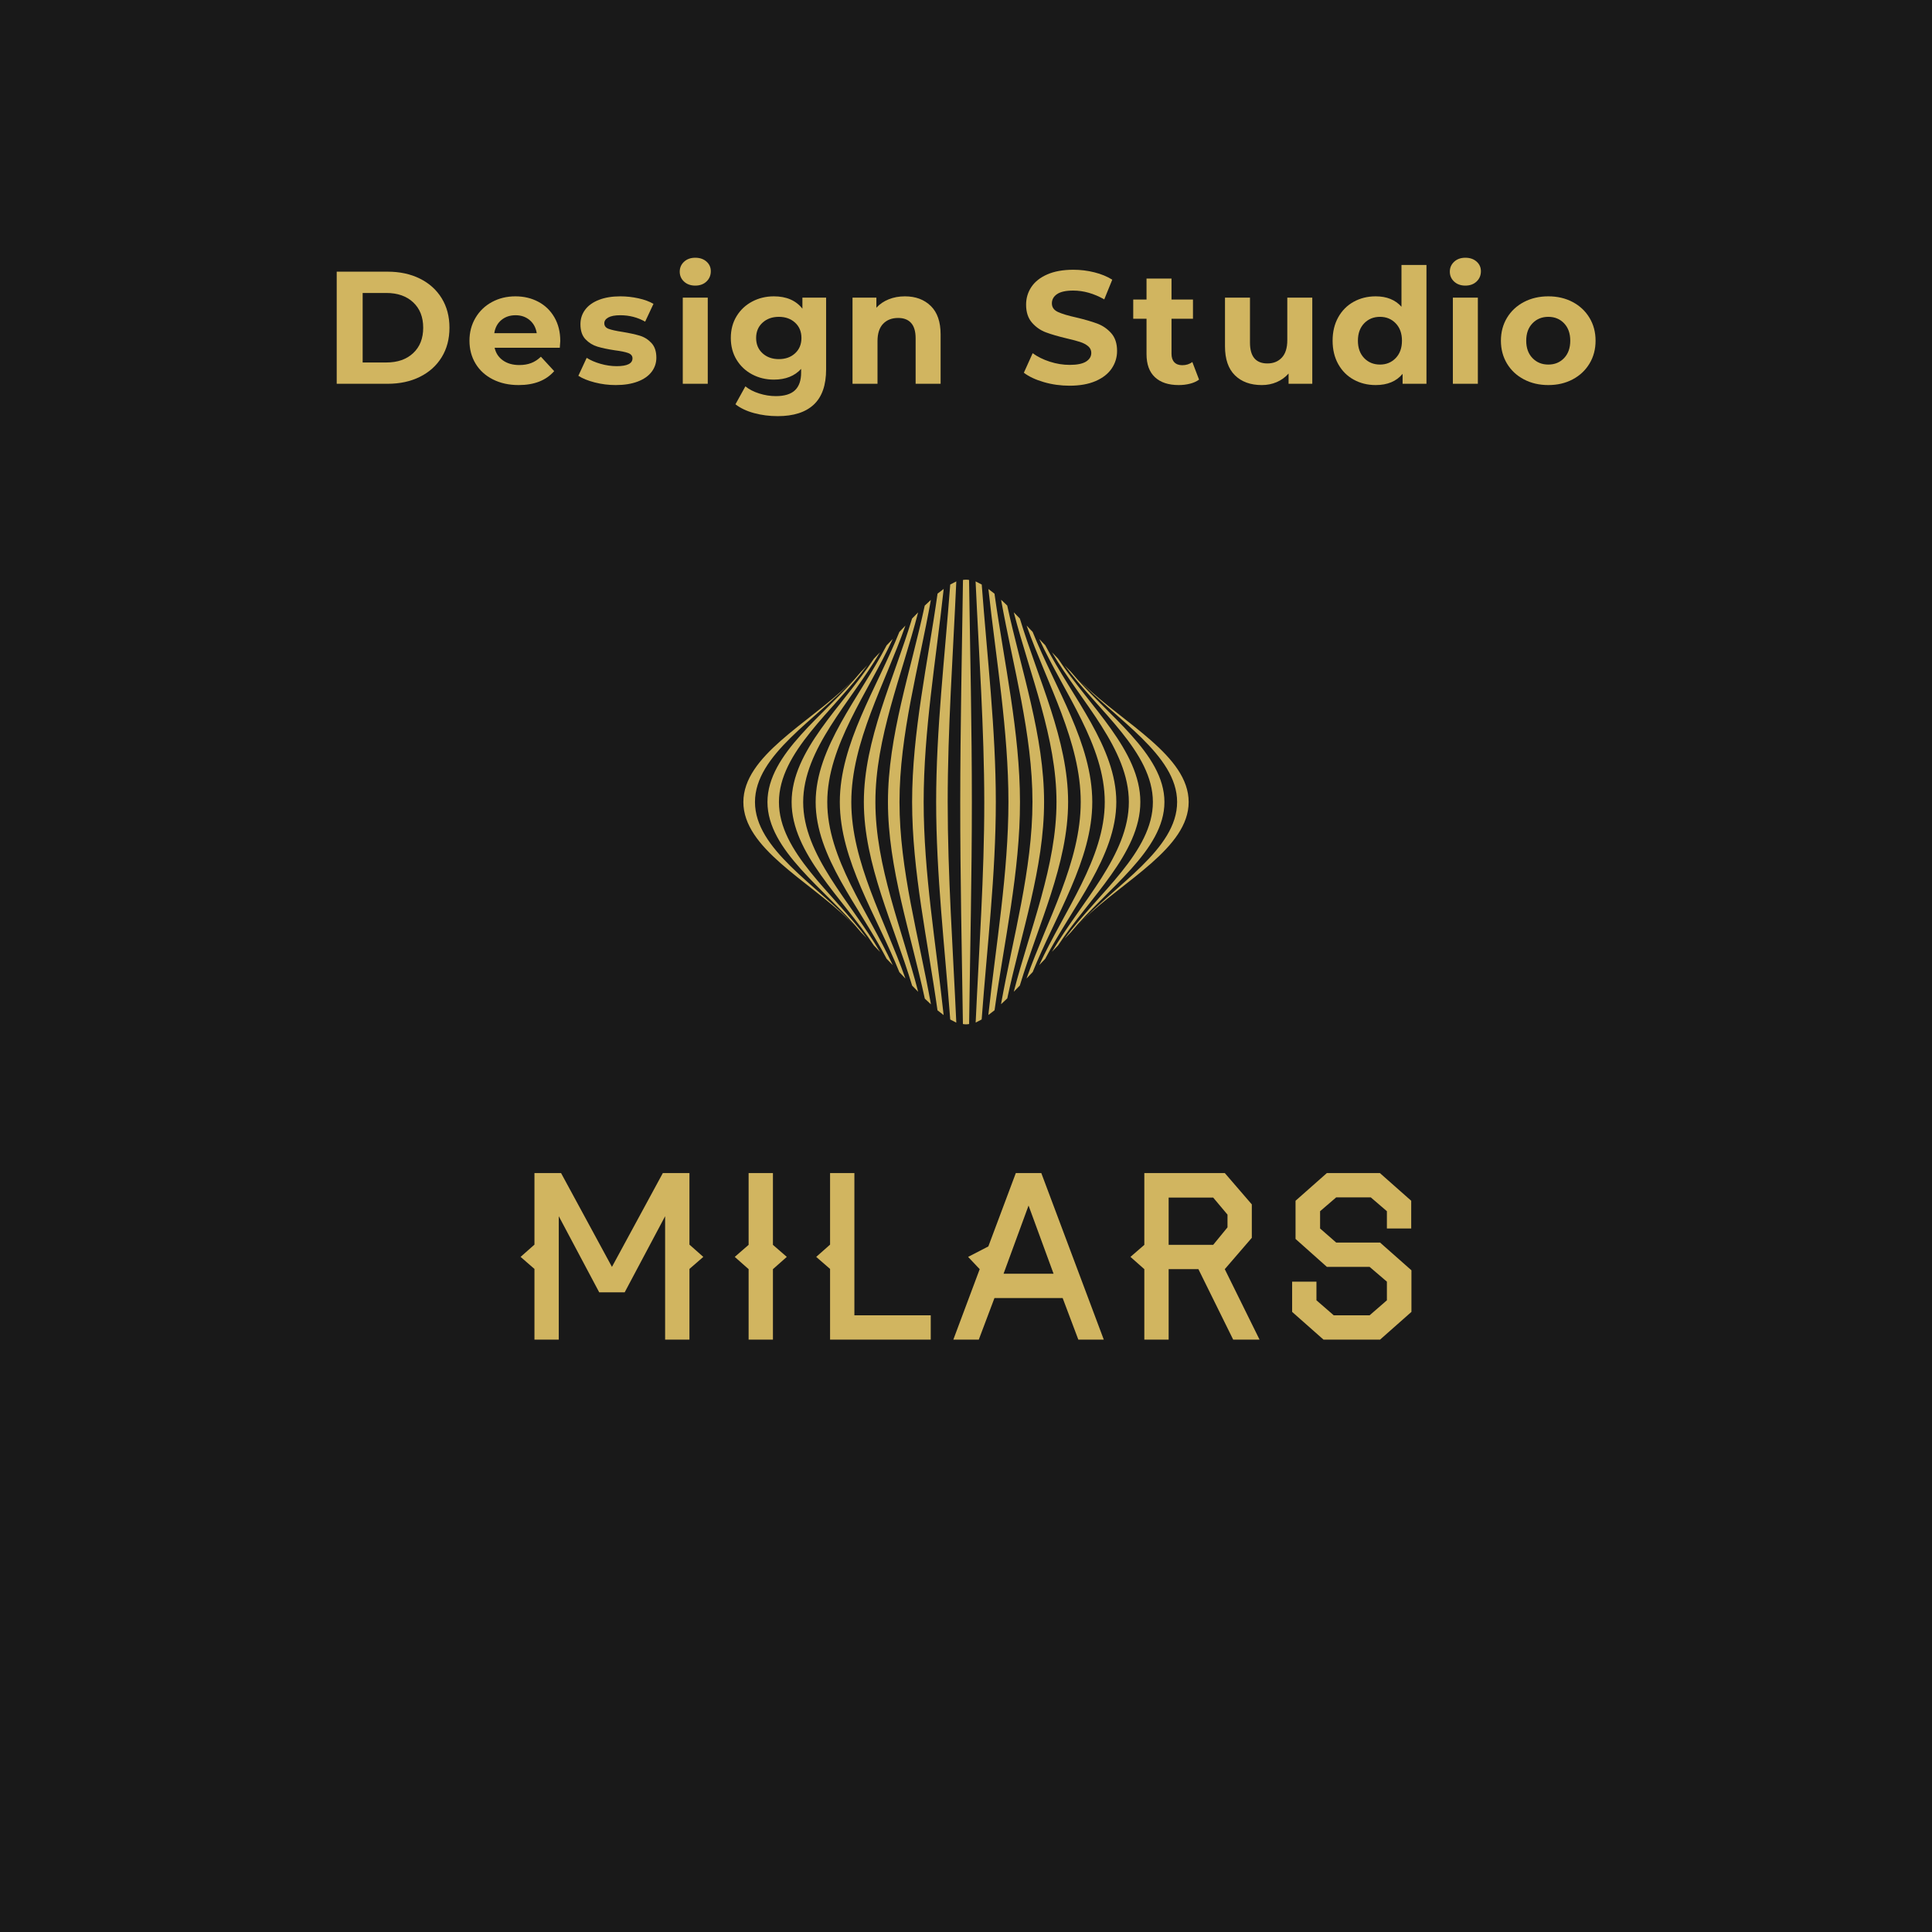 <?xml version="1.0" encoding="UTF-8"?> <svg xmlns="http://www.w3.org/2000/svg" xmlns:xlink="http://www.w3.org/1999/xlink" width="512" height="512"> <g> <rect height="512" width="512" x="0" y="0" id="62014f909923763295106340" fill="#191919"></rect> <g id="62014f909099531780641411" transform="matrix(1.769,0,0,1.769,196.999,153.618)"> <g> <path d="M 50.96 50.92C 50.66 51.22 50.35 51.54 50.05 51.85C 55.78 45.67 64.99 40.37 64.98 33.3C 64.97 26.24 55.78 20.95 50.05 14.78C 50.36 15.09 50.66 15.41 50.97 15.7C 57 21.56 66.7 26.4 66.71 33.3C 66.72 40.19 57 45.04 50.96 50.91L 50.96 50.92L 50.96 50.92z M 16.66 51.84C 16.36 51.53 16.05 51.22 15.75 50.92C 9.7 45.05 -0.01 40.2 0 33.31C 0.01 26.41 9.72 21.57 15.74 15.71C 16.05 15.4 16.36 15.09 16.66 14.78C 10.94 20.95 1.74 26.24 1.74 33.31C 1.74 40.37 10.94 45.67 16.67 51.85L 16.66 51.84L 16.66 51.84z M 18.57 53.79C 18.26 53.48 17.96 53.16 17.65 52.85C 12.27 46.33 3.61 40.57 3.61 33.31C 3.62 26.04 12.27 20.28 17.64 13.78C 17.95 13.47 18.25 13.15 18.55 12.84C 13.5 19.66 5.34 25.84 5.33 33.31C 5.32 40.78 13.48 46.96 18.55 53.79L 18.57 53.79L 18.57 53.79z M 20.47 55.76C 20.17 55.45 19.86 55.13 19.56 54.81C 14.83 47.64 7.22 41.01 7.23 33.31C 7.23 25.61 14.84 18.98 19.56 11.83C 19.87 11.51 20.17 11.19 20.47 10.88C 16.06 18.36 8.96 25.39 8.96 33.32C 8.96 41.25 16.06 48.28 20.48 55.77L 20.47 55.76L 20.47 55.76z M 22.38 57.75C 22.07 57.43 21.77 57.11 21.46 56.79C 17.38 48.96 10.82 41.49 10.83 33.31C 10.84 25.11 17.39 17.66 21.46 9.84C 21.77 9.52 22.07 9.2 22.38 8.88C 18.63 17.02 12.58 24.86 12.57 33.31C 12.56 41.75 18.61 49.6 22.38 57.75L 22.38 57.75L 22.38 57.75z M 24.28 59.76C 23.98 59.45 23.68 59.12 23.37 58.8C 19.95 50.3 14.45 42.04 14.45 33.31C 14.45 24.57 19.96 16.32 23.37 7.83C 23.68 7.51 23.98 7.19 24.28 6.87C 21.18 15.68 16.18 24.3 16.17 33.31C 16.17 42.31 21.16 50.94 24.28 59.76L 24.28 59.76z M 26.19 61.74C 25.88 61.43 25.58 61.12 25.28 60.81C 22.51 51.64 18.05 42.62 18.05 33.31C 18.05 24 22.51 14.98 25.27 5.83C 25.58 5.52 25.88 5.21 26.18 4.9C 23.73 14.37 19.77 23.73 19.78 33.32C 19.78 42.9 23.73 52.27 26.19 61.75L 26.19 61.74L 26.19 61.74z M 28.09 63.61C 27.79 63.33 27.49 63.04 27.18 62.76C 25.06 52.94 21.66 43.2 21.66 33.31C 21.66 23.43 25.07 13.69 27.17 3.89C 27.48 3.6 27.78 3.31 28.09 3.03C 26.29 13.12 23.39 23.16 23.39 33.31C 23.39 43.46 26.29 53.51 28.1 63.62L 28.09 63.61L 28.09 63.61z M 29.99 65.22C 29.7 64.99 29.39 64.75 29.08 64.51C 27.62 54.1 25.28 43.72 25.28 33.29C 25.28 22.85 27.63 12.48 29.09 2.09C 29.4 1.85 29.7 1.63 30.01 1.39C 28.86 12.02 27.01 22.64 27.01 33.3C 27.01 43.95 28.86 54.58 30 65.22L 29.99 65.22L 29.99 65.22z M 31.9 66.36C 31.59 66.2 31.29 66.05 30.99 65.89C 30.17 55.02 28.88 44.16 28.88 33.3C 28.88 22.44 30.18 11.58 30.99 0.73C 31.3 0.57 31.61 0.41 31.9 0.26C 31.41 11.27 30.61 22.29 30.61 33.3C 30.61 44.31 31.4 55.33 31.9 66.36L 31.9 66.36z M 33.81 66.57C 33.5 66.63 33.2 66.63 32.89 66.57C 32.73 55.47 32.48 44.38 32.49 33.3C 32.5 22.21 32.74 11.12 32.9 0.04C 33.21 -0.01 33.52 -0.01 33.81 0.04C 33.98 11.12 34.23 22.21 34.23 33.3C 34.23 44.38 33.97 55.48 33.82 66.57L 33.81 66.57L 33.81 66.57z M 35.71 65.88C 35.42 66.03 35.11 66.19 34.8 66.35C 35.3 55.33 36.1 44.31 36.09 33.3C 36.08 22.29 35.29 11.27 34.79 0.26C 35.1 0.42 35.4 0.58 35.71 0.73C 36.52 11.58 37.82 22.43 37.82 33.3C 37.82 44.16 36.51 55.02 35.7 65.88L 35.71 65.88L 35.71 65.88z M 37.62 64.51C 37.31 64.75 37 64.98 36.7 65.22C 37.85 54.58 39.7 43.95 39.71 33.3C 39.71 22.65 37.87 12.03 36.71 1.4C 37.02 1.63 37.32 1.87 37.62 2.1C 39.08 12.5 41.43 22.87 41.44 33.3C 41.45 43.73 39.09 54.1 37.63 64.51L 37.62 64.51L 37.62 64.51z M 39.52 62.74C 39.21 63.03 38.9 63.31 38.6 63.6C 40.41 53.49 43.3 43.45 43.31 33.29C 43.31 23.14 40.42 13.1 38.61 3.01C 38.92 3.3 39.23 3.58 39.53 3.88C 41.65 13.68 45.05 23.42 45.05 33.3C 45.05 43.19 41.63 52.93 39.53 62.75L 39.52 62.74L 39.52 62.74z M 41.42 60.8C 41.12 61.11 40.81 61.42 40.51 61.73C 42.96 52.25 46.91 42.88 46.91 33.3C 46.91 23.73 42.97 14.36 40.51 4.89C 40.82 5.2 41.12 5.52 41.42 5.82C 44.19 14.97 48.64 23.99 48.65 33.29C 48.65 42.6 44.19 51.62 41.42 60.79L 41.42 60.8L 41.42 60.8z M 43.33 58.79C 43.02 59.11 42.72 59.43 42.42 59.75C 45.53 50.93 50.54 42.3 50.54 33.3C 50.54 24.3 45.54 15.68 42.43 6.87C 42.74 7.19 43.04 7.51 43.34 7.83C 46.76 16.32 52.26 24.57 52.27 33.3C 52.27 42.04 46.76 50.29 43.34 58.79L 43.33 58.79L 43.33 58.79z M 45.23 56.79C 44.93 57.1 44.62 57.42 44.32 57.74C 48.08 49.59 54.14 41.74 54.14 33.3C 54.14 24.86 48.09 17.02 44.32 8.88C 44.63 9.2 44.93 9.52 45.23 9.83C 49.3 17.65 55.86 25.1 55.87 33.29C 55.87 41.49 49.31 48.95 45.23 56.78L 45.23 56.79L 45.23 56.79z M 47.14 54.8C 46.83 55.12 46.53 55.43 46.23 55.75C 50.64 48.26 57.75 41.24 57.75 33.3C 57.75 25.37 50.64 18.35 46.23 10.88C 46.54 11.2 46.84 11.51 47.14 11.83C 51.87 18.99 59.47 25.61 59.47 33.3C 59.47 41 51.86 47.63 47.14 54.8L 47.14 54.8L 47.14 54.8z M 49.04 52.85C 48.74 53.16 48.43 53.47 48.13 53.78C 53.2 46.95 61.36 40.76 61.35 33.3C 61.34 25.84 53.2 19.66 48.13 12.84C 48.44 13.15 48.74 13.46 49.04 13.77C 54.42 20.28 63.07 26.03 63.08 33.3C 63.09 40.57 54.41 46.33 49.04 52.85L 49.04 52.85L 49.04 52.85z " fill="#D1B560"></path> </g> </g> <g id="62014f906099173836804278" transform="matrix(2.421,0,0,2.421,136.095,355.011)"> <g> <path d="M 15.03 -6.552L 13.932 -5.598L 13.932 0L 12.006 0L 12.006 -9.774L 8.802 -3.744L 6.786 -3.744L 3.582 -9.774L 3.582 0L 1.656 0L 1.656 -5.598L 0.558 -6.552L 1.656 -7.524L 1.656 -13.194L 3.762 -13.194L 7.794 -5.76L 11.826 -13.194L 13.932 -13.194L 13.932 -7.524z " fill="#D1B560" transform="matrix(1.382,0,0,1.382,0,0)"></path> <path d="M 5.418 -6.552L 4.32 -5.58L 4.32 0L 2.394 0L 2.394 -5.58L 1.296 -6.552L 2.394 -7.506L 2.394 -13.194L 4.32 -13.194L 4.32 -7.506z " fill="#D1B560" transform="matrix(1.382,0,0,1.382,22.423,0)"></path> <path d="M 10.206 0L 2.232 0L 2.232 -5.598L 1.134 -6.552L 2.232 -7.524L 2.232 -13.194L 4.158 -13.194L 4.158 -1.926L 10.206 -1.926z " fill="#D1B560" transform="matrix(1.382,0,0,1.382,31.563,0)"></path> <path d="M 12.51 0L 10.494 0L 9.252 -3.294L 3.852 -3.294L 2.61 0L 0.594 0L 2.682 -5.58L 1.764 -6.552L 3.366 -7.38L 5.544 -13.194L 7.56 -13.194z M 8.532 -5.22L 6.552 -10.62L 4.572 -5.22z " fill="#D1B560" transform="matrix(1.382,0,0,1.382,47.32,0)"></path> <path d="M 11.142 0L 9.054 0L 6.3 -5.58L 3.942 -5.58L 3.942 0L 2.016 0L 2.016 -5.58L 0.918 -6.552L 2.016 -7.506L 2.016 -13.194L 8.388 -13.194L 10.53 -10.71L 10.53 -8.064L 8.388 -5.58z M 8.604 -8.892L 8.604 -9.9L 7.47 -11.25L 3.942 -11.25L 3.942 -7.506L 7.47 -7.506z " fill="#D1B560" transform="matrix(1.382,0,0,1.382,66.261,0)"></path> <path d="M 10.836 -2.196L 8.352 0L 3.87 0L 1.386 -2.196L 1.386 -4.59L 3.312 -4.59L 3.312 -3.114L 4.68 -1.926L 7.524 -1.926L 8.892 -3.114L 8.892 -4.59L 7.524 -5.76L 4.14 -5.76L 1.656 -7.974L 1.656 -10.998L 4.14 -13.194L 8.334 -13.194L 10.818 -10.998L 10.818 -8.802L 8.892 -8.802L 8.892 -10.17L 7.614 -11.268L 4.878 -11.268L 3.6 -10.17L 3.6 -8.802L 4.878 -7.686L 8.352 -7.686L 10.836 -5.49z " fill="#D1B560" transform="matrix(1.382,0,0,1.382,83.311,0)"></path> </g> </g> <g id="620151372511321515931627" transform="matrix(1.67,0,0,1.67,85.709,101.707)"> <g> <path d="M 1.494 -12.6L 7.218 -12.6Q 9.27 -12.6 10.845 -11.817Q 12.42 -11.034 13.293 -9.612Q 14.166 -8.19 14.166 -6.3Q 14.166 -4.41 13.293 -2.988Q 12.42 -1.566 10.845 -0.783Q 9.27 0 7.218 0L 1.494 0z M 7.074 -2.394Q 8.964 -2.394 10.089 -3.447Q 11.214 -4.5 11.214 -6.3Q 11.214 -8.1 10.089 -9.153Q 8.964 -10.206 7.074 -10.206L 4.41 -10.206L 4.41 -2.394z " fill="#D1B560" transform="matrix(1.412,0,0,1.412,0,0)"></path> <path d="M 10.782 -4.806Q 10.782 -4.752 10.728 -4.05L 3.402 -4.05Q 3.6 -3.15 4.338 -2.628Q 5.076 -2.106 6.174 -2.106Q 6.93 -2.106 7.515 -2.331Q 8.1 -2.556 8.604 -3.042L 10.098 -1.422Q 8.73 0.144 6.102 0.144Q 4.464 0.144 3.204 -0.495Q 1.944 -1.134 1.26 -2.268Q 0.576 -3.402 0.576 -4.842Q 0.576 -6.264 1.251 -7.407Q 1.926 -8.55 3.105 -9.189Q 4.284 -9.828 5.742 -9.828Q 7.164 -9.828 8.316 -9.216Q 9.468 -8.604 10.125 -7.461Q 10.782 -6.318 10.782 -4.806z M 5.76 -7.704Q 4.806 -7.704 4.158 -7.164Q 3.51 -6.624 3.366 -5.688L 8.136 -5.688Q 7.992 -6.606 7.344 -7.155Q 6.696 -7.704 5.76 -7.704z " fill="#D1B560" transform="matrix(1.412,0,0,1.412,22.363,0)"></path> <path d="M 4.554 0.144Q 3.348 0.144 2.196 -0.153Q 1.044 -0.45 0.36 -0.9L 1.296 -2.916Q 1.944 -2.502 2.862 -2.241Q 3.78 -1.98 4.662 -1.98Q 6.444 -1.98 6.444 -2.862Q 6.444 -3.276 5.958 -3.456Q 5.472 -3.636 4.464 -3.762Q 3.276 -3.942 2.502 -4.176Q 1.728 -4.41 1.161 -5.004Q 0.594 -5.598 0.594 -6.696Q 0.594 -7.614 1.125 -8.325Q 1.656 -9.036 2.673 -9.432Q 3.69 -9.828 5.076 -9.828Q 6.102 -9.828 7.119 -9.603Q 8.136 -9.378 8.802 -8.982L 7.866 -6.984Q 6.588 -7.704 5.076 -7.704Q 4.176 -7.704 3.726 -7.452Q 3.276 -7.2 3.276 -6.804Q 3.276 -6.354 3.762 -6.174Q 4.248 -5.994 5.31 -5.832Q 6.498 -5.634 7.254 -5.409Q 8.01 -5.184 8.568 -4.59Q 9.126 -3.996 9.126 -2.934Q 9.126 -2.034 8.586 -1.332Q 8.046 -0.63 7.011 -0.243Q 5.976 0.144 4.554 0.144z " fill="#D1B560" transform="matrix(1.412,0,0,1.412,39.948,0)"></path> <path d="M 1.296 -9.684L 4.104 -9.684L 4.104 0L 1.296 0z M 2.7 -11.034Q 1.926 -11.034 1.44 -11.484Q 0.954 -11.934 0.954 -12.6Q 0.954 -13.266 1.44 -13.716Q 1.926 -14.166 2.7 -14.166Q 3.474 -14.166 3.96 -13.734Q 4.446 -13.302 4.446 -12.654Q 4.446 -11.952 3.96 -11.493Q 3.474 -11.034 2.7 -11.034z " fill="#D1B560" transform="matrix(1.412,0,0,1.412,55.196,0)"></path> <path d="M 11.286 -9.684L 11.286 -1.62Q 11.286 1.044 9.9 2.34Q 8.514 3.636 5.85 3.636Q 4.446 3.636 3.186 3.294Q 1.926 2.952 1.098 2.304L 2.214 0.288Q 2.826 0.792 3.762 1.089Q 4.698 1.386 5.634 1.386Q 7.092 1.386 7.785 0.729Q 8.478 0.072 8.478 -1.26L 8.478 -1.674Q 7.38 -0.468 5.418 -0.468Q 4.086 -0.468 2.979 -1.053Q 1.872 -1.638 1.224 -2.7Q 0.576 -3.762 0.576 -5.148Q 0.576 -6.534 1.224 -7.596Q 1.872 -8.658 2.979 -9.243Q 4.086 -9.828 5.418 -9.828Q 7.524 -9.828 8.622 -8.442L 8.622 -9.684z M 5.976 -2.772Q 7.092 -2.772 7.803 -3.429Q 8.514 -4.086 8.514 -5.148Q 8.514 -6.21 7.803 -6.867Q 7.092 -7.524 5.976 -7.524Q 4.86 -7.524 4.14 -6.867Q 3.42 -6.21 3.42 -5.148Q 3.42 -4.086 4.14 -3.429Q 4.86 -2.772 5.976 -2.772z " fill="#D1B560" transform="matrix(1.412,0,0,1.412,63.836,0)"></path> <path d="M 7.182 -9.828Q 8.982 -9.828 10.089 -8.748Q 11.196 -7.668 11.196 -5.544L 11.196 0L 8.388 0L 8.388 -5.112Q 8.388 -6.264 7.884 -6.831Q 7.38 -7.398 6.426 -7.398Q 5.364 -7.398 4.734 -6.741Q 4.104 -6.084 4.104 -4.788L 4.104 0L 1.296 0L 1.296 -9.684L 3.978 -9.684L 3.978 -8.55Q 4.536 -9.162 5.364 -9.495Q 6.192 -9.828 7.182 -9.828z " fill="#D1B560" transform="matrix(1.412,0,0,1.412,82.133,0)"></path> <path d="M 5.634 0.216Q 4.14 0.216 2.745 -0.189Q 1.35 -0.594 0.504 -1.242L 1.494 -3.438Q 2.304 -2.844 3.42 -2.484Q 4.536 -2.124 5.652 -2.124Q 6.894 -2.124 7.488 -2.493Q 8.082 -2.862 8.082 -3.474Q 8.082 -3.924 7.731 -4.221Q 7.38 -4.518 6.831 -4.698Q 6.282 -4.878 5.346 -5.094Q 3.906 -5.436 2.988 -5.778Q 2.07 -6.12 1.413 -6.876Q 0.756 -7.632 0.756 -8.892Q 0.756 -9.99 1.35 -10.881Q 1.944 -11.772 3.141 -12.294Q 4.338 -12.816 6.066 -12.816Q 7.272 -12.816 8.424 -12.528Q 9.576 -12.24 10.44 -11.7L 9.54 -9.486Q 7.794 -10.476 6.048 -10.476Q 4.824 -10.476 4.239 -10.08Q 3.654 -9.684 3.654 -9.036Q 3.654 -8.388 4.329 -8.073Q 5.004 -7.758 6.39 -7.452Q 7.83 -7.11 8.748 -6.768Q 9.666 -6.426 10.323 -5.688Q 10.98 -4.95 10.98 -3.69Q 10.98 -2.61 10.377 -1.719Q 9.774 -0.828 8.568 -0.306Q 7.362 0.216 5.634 0.216z " fill="#D1B560" transform="matrix(1.412,0,0,1.412,110.44,0)"></path> <path d="M 7.542 -0.468Q 7.128 -0.162 6.525 -0.009Q 5.922 0.144 5.256 0.144Q 3.528 0.144 2.583 -0.738Q 1.638 -1.62 1.638 -3.33L 1.638 -7.308L 0.144 -7.308L 0.144 -9.468L 1.638 -9.468L 1.638 -11.826L 4.446 -11.826L 4.446 -9.468L 6.858 -9.468L 6.858 -7.308L 4.446 -7.308L 4.446 -3.366Q 4.446 -2.754 4.761 -2.421Q 5.076 -2.088 5.652 -2.088Q 6.318 -2.088 6.786 -2.448z " fill="#D1B560" transform="matrix(1.412,0,0,1.412,128.305,0)"></path> <path d="M 11.052 -9.684L 11.052 0L 8.388 0L 8.388 -1.152Q 7.83 -0.522 7.056 -0.189Q 6.282 0.144 5.382 0.144Q 3.474 0.144 2.358 -0.954Q 1.242 -2.052 1.242 -4.212L 1.242 -9.684L 4.05 -9.684L 4.05 -4.626Q 4.05 -2.286 6.012 -2.286Q 7.02 -2.286 7.632 -2.943Q 8.244 -3.6 8.244 -4.896L 8.244 -9.684z " fill="#D1B560" transform="matrix(1.412,0,0,1.412,141.316,0)"></path> <path d="M 11.16 -13.356L 11.16 0L 8.478 0L 8.478 -1.116Q 7.434 0.144 5.454 0.144Q 4.086 0.144 2.979 -0.468Q 1.872 -1.08 1.242 -2.214Q 0.612 -3.348 0.612 -4.842Q 0.612 -6.336 1.242 -7.47Q 1.872 -8.604 2.979 -9.216Q 4.086 -9.828 5.454 -9.828Q 7.308 -9.828 8.352 -8.658L 8.352 -13.356z M 5.94 -2.16Q 7.002 -2.16 7.704 -2.889Q 8.406 -3.618 8.406 -4.842Q 8.406 -6.066 7.704 -6.795Q 7.002 -7.524 5.94 -7.524Q 4.86 -7.524 4.158 -6.795Q 3.456 -6.066 3.456 -4.842Q 3.456 -3.618 4.158 -2.889Q 4.86 -2.16 5.94 -2.16z " fill="#D1B560" transform="matrix(1.412,0,0,1.412,159.283,0)"></path> <path d="M 1.296 -9.684L 4.104 -9.684L 4.104 0L 1.296 0z M 2.7 -11.034Q 1.926 -11.034 1.44 -11.484Q 0.954 -11.934 0.954 -12.6Q 0.954 -13.266 1.44 -13.716Q 1.926 -14.166 2.7 -14.166Q 3.474 -14.166 3.96 -13.734Q 4.446 -13.302 4.446 -12.654Q 4.446 -11.952 3.96 -11.493Q 3.474 -11.034 2.7 -11.034z " fill="#D1B560" transform="matrix(1.412,0,0,1.412,177.402,0)"></path> <path d="M 5.904 0.144Q 4.374 0.144 3.159 -0.495Q 1.944 -1.134 1.26 -2.268Q 0.576 -3.402 0.576 -4.842Q 0.576 -6.282 1.26 -7.416Q 1.944 -8.55 3.159 -9.189Q 4.374 -9.828 5.904 -9.828Q 7.434 -9.828 8.64 -9.189Q 9.846 -8.55 10.53 -7.416Q 11.214 -6.282 11.214 -4.842Q 11.214 -3.402 10.53 -2.268Q 9.846 -1.134 8.64 -0.495Q 7.434 0.144 5.904 0.144z M 5.904 -2.16Q 6.984 -2.16 7.677 -2.889Q 8.37 -3.618 8.37 -4.842Q 8.37 -6.066 7.677 -6.795Q 6.984 -7.524 5.904 -7.524Q 4.824 -7.524 4.122 -6.795Q 3.42 -6.066 3.42 -4.842Q 3.42 -3.618 4.122 -2.889Q 4.824 -2.16 5.904 -2.16z " fill="#D1B560" transform="matrix(1.412,0,0,1.412,186.042,0)"></path> </g> </g> </g> </svg> 